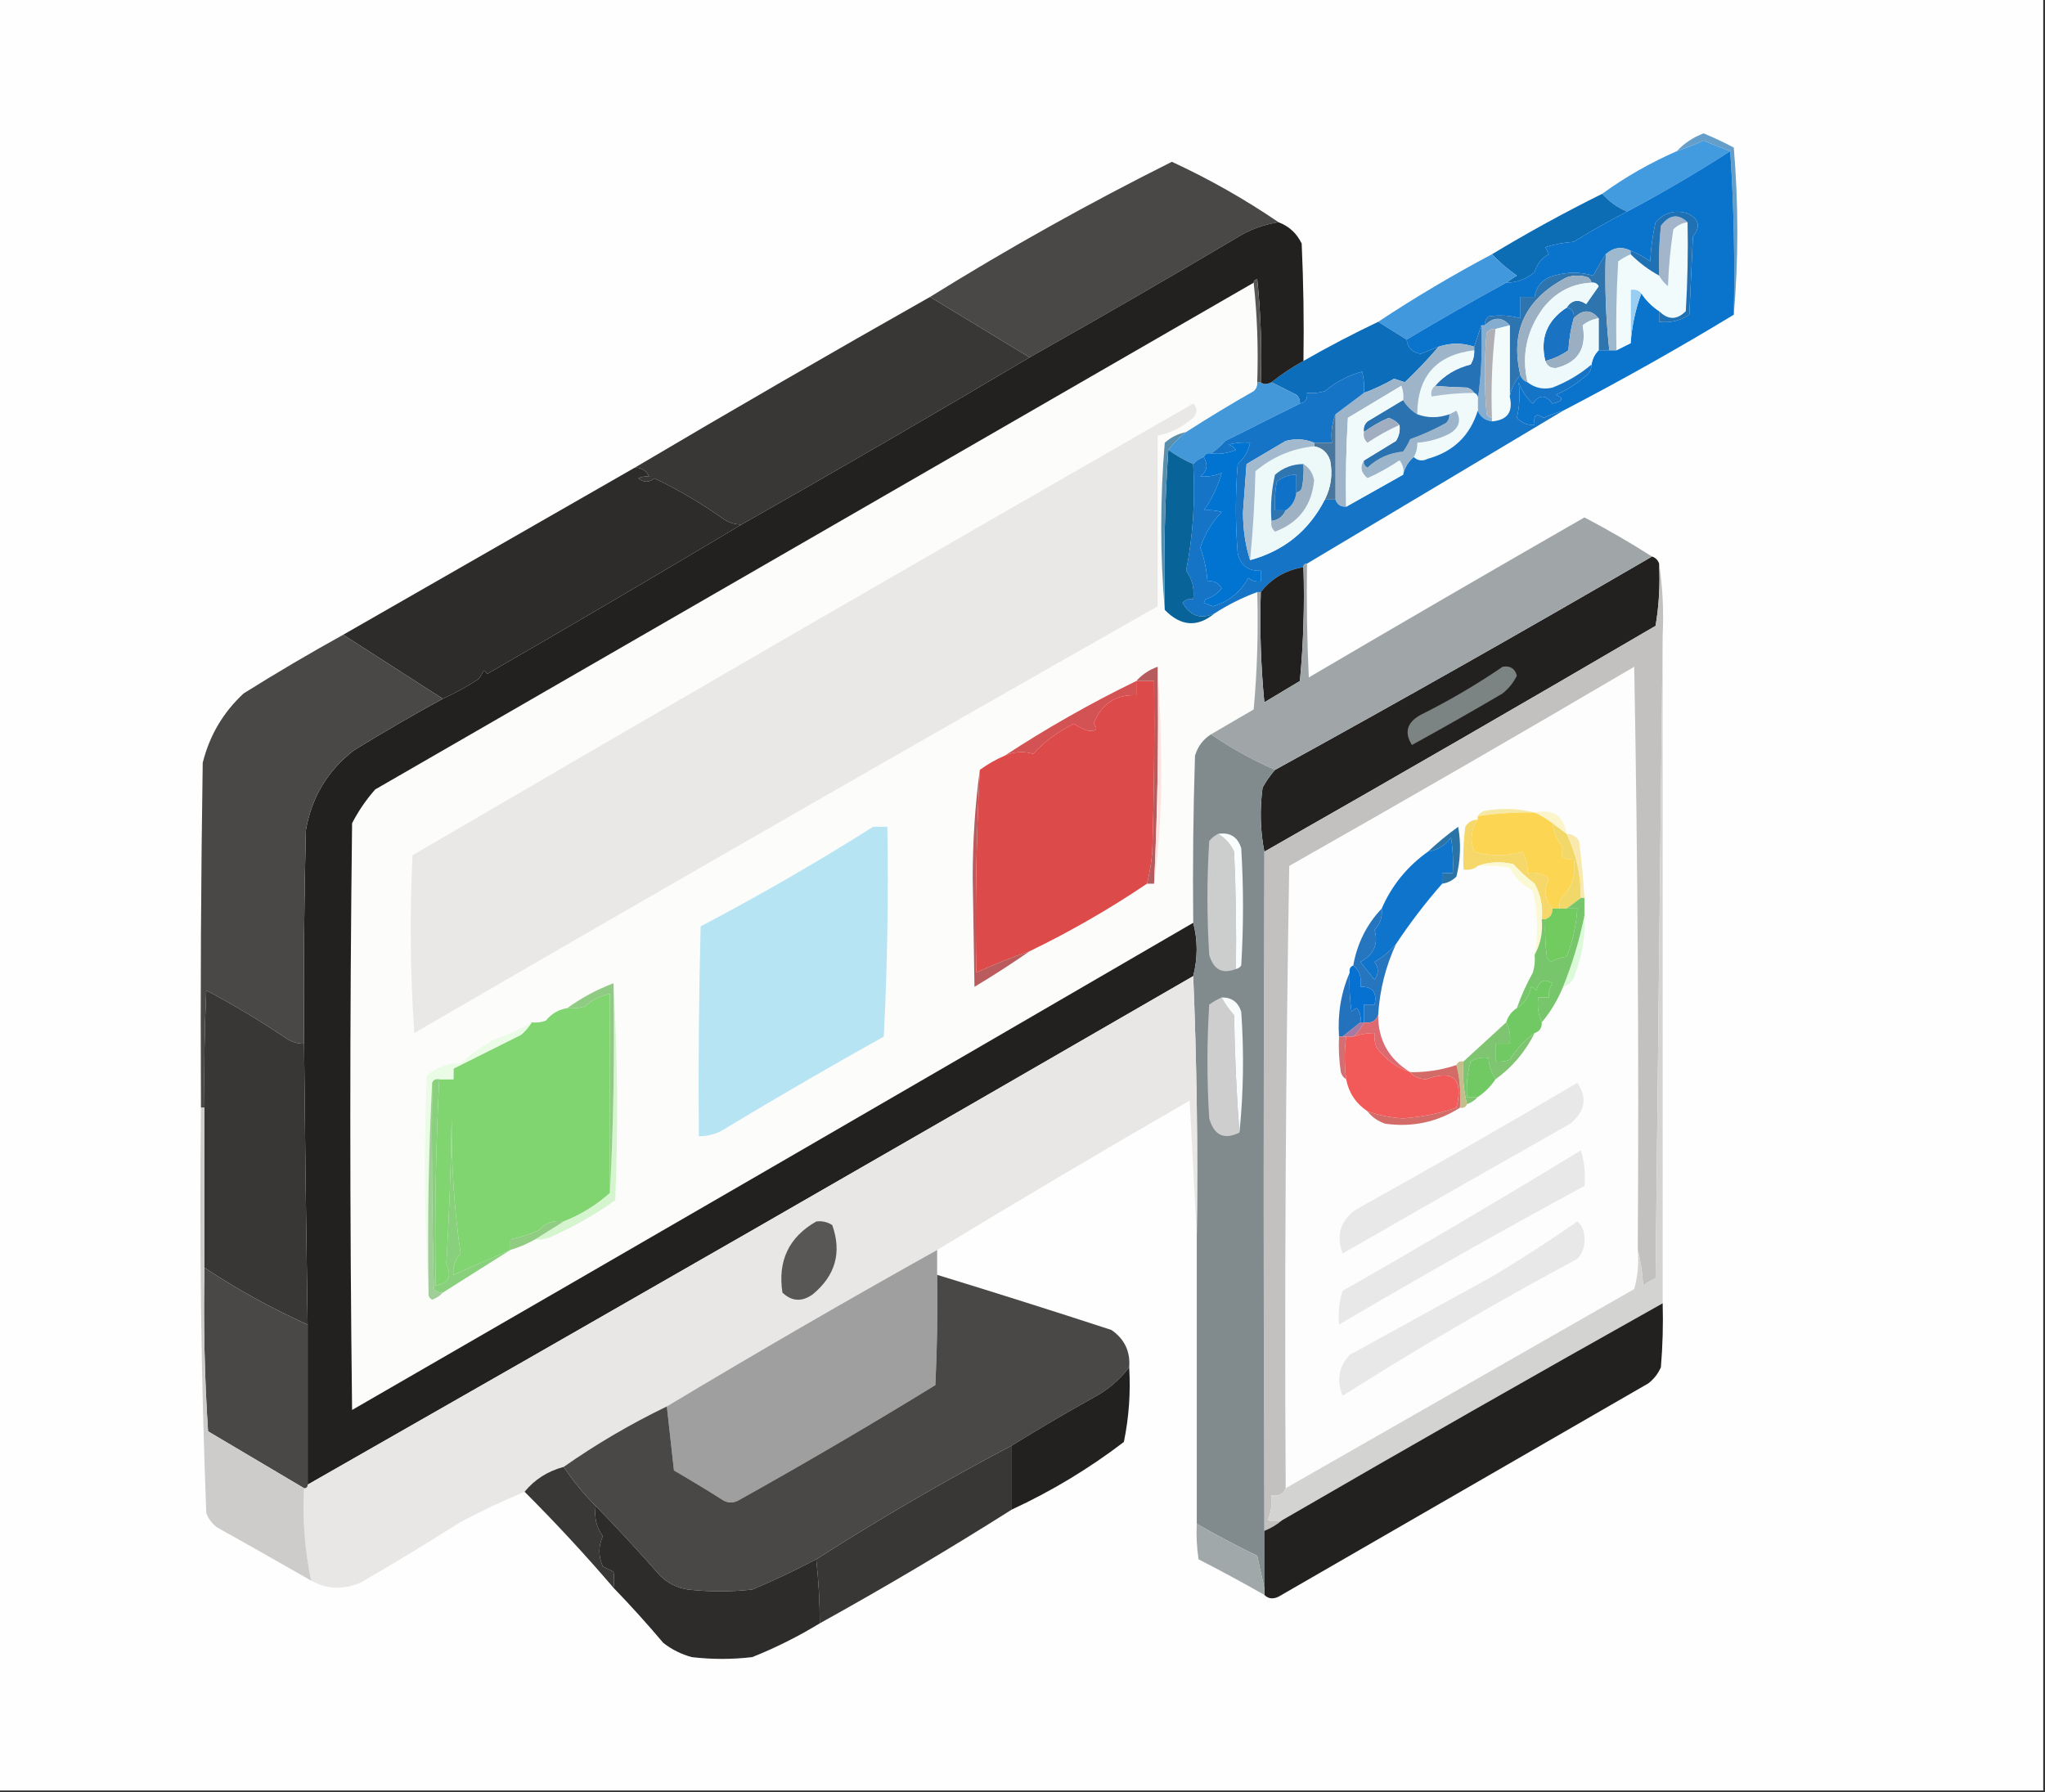 <svg xmlns="http://www.w3.org/2000/svg" xmlns:xlink="http://www.w3.org/1999/xlink" width="575px" height="504px" style="shape-rendering:geometricPrecision; text-rendering:geometricPrecision; image-rendering:optimizeQuality; fill-rule:evenodd; clip-rule:evenodd"><rect width="100%" height="100%" fill="#333333" stroke="none"/><g><path style="opacity:1" fill="#fefefe" d="M -0.5,-0.5 C 191.167,-0.5 382.833,-0.5 574.5,-0.5C 574.5,167.5 574.5,335.5 574.5,503.5C 382.833,503.5 191.167,503.5 -0.5,503.5C -0.5,335.5 -0.5,167.5 -0.5,-0.5 Z"></path></g><g><path style="opacity:1" fill="#429adf" d="M 486.5,42.5 C 477.098,48.557 467.431,54.224 457.5,59.5C 454.788,58.372 452.455,56.706 450.5,54.5C 457.022,49.761 464.022,45.761 471.5,42.5C 474.077,41.626 476.577,40.626 479,39.5C 481.442,40.593 483.942,41.593 486.5,42.5 Z"></path></g><g><path style="opacity:1" fill="#494846" d="M 359.5,62.5 C 355.203,63.146 351.203,64.646 347.5,67C 328.299,78.362 308.965,89.528 289.5,100.5C 280.154,94.832 270.821,89.165 261.5,83.5C 283.527,69.816 306.194,57.15 329.5,45.5C 340.009,50.359 350.009,56.026 359.5,62.5 Z"></path></g><g><path style="opacity:1" fill="#649ec9" d="M 487.5,88.5 C 487.83,72.991 487.496,57.658 486.5,42.5C 483.942,41.593 481.442,40.593 479,39.5C 476.577,40.626 474.077,41.626 471.5,42.5C 473.561,40.289 476.061,38.623 479,37.5C 481.894,38.697 484.727,40.03 487.5,41.5C 488.827,57.328 488.827,72.995 487.5,88.5 Z"></path></g><g><path style="opacity:1" fill="#0c6cb4" d="M 450.5,54.5 C 452.455,56.706 454.788,58.372 457.5,59.5C 452.389,62.105 447.389,64.939 442.5,68C 439.774,68.182 437.107,68.682 434.5,69.5C 434.833,70.167 435.167,70.833 435.5,71.5C 433.457,72.579 432.124,74.246 431.5,76.5C 429.19,78.483 426.523,79.483 423.5,79.5C 424.398,78.842 425.398,78.176 426.5,77.5C 423.949,75.729 421.616,73.729 419.5,71.5C 429.597,65.403 439.93,59.737 450.5,54.5 Z"></path></g><g><path style="opacity:1" fill="#4198dc" d="M 419.5,71.5 C 421.616,73.729 423.949,75.729 426.5,77.5C 425.398,78.176 424.398,78.842 423.5,79.5C 414.08,84.644 404.746,89.977 395.5,95.5C 392.869,93.847 390.203,92.181 387.5,90.5C 397.801,83.678 408.467,77.344 419.5,71.5 Z"></path></g><g><path style="opacity:1" fill="#fcfcfb" d="M 352.5,79.5 C 353.494,88.652 353.827,97.985 353.5,107.5C 353.586,108.496 353.252,109.329 352.5,110C 345.996,113.697 339.662,117.53 333.5,121.5C 331.243,121.962 329.243,122.962 327.5,124.5C 326.173,140.328 326.173,155.995 327.5,171.5C 332.017,176.15 336.684,176.483 341.5,172.5C 345.272,170.066 349.272,168.066 353.5,166.5C 353.832,177.52 353.499,188.52 352.5,199.5C 348.437,201.86 344.437,204.193 340.5,206.5C 338.292,207.894 336.792,209.894 336,212.5C 335.5,228.163 335.333,243.83 335.5,259.5C 256.776,305.281 177.943,350.948 99,396.5C 98.333,341.5 98.333,286.5 99,231.5C 100.776,228.059 102.943,224.892 105.5,222C 187.829,174.502 270.162,127.002 352.5,79.5 Z"></path></g><g><path style="opacity:1" fill="#383735" d="M 261.5,83.5 C 270.821,89.165 280.154,94.832 289.5,100.5C 262.736,116.388 235.736,132.055 208.5,147.5C 206.692,147.509 205.025,147.009 203.5,146C 197.336,141.61 190.836,137.777 184,134.5C 182.506,135.747 181.006,135.747 179.5,134.5C 180.262,134.089 181.262,133.923 182.5,134C 181.692,132.294 180.359,131.461 178.5,131.5C 205.968,115.263 233.634,99.263 261.5,83.5 Z"></path></g><g><path style="opacity:1" fill="#2e74ae" d="M 451.5,71.5 C 451.196,80.584 451.529,89.584 452.5,98.5C 451.5,98.5 450.5,98.5 449.5,98.5C 449.5,95.5 449.5,92.5 449.5,89.5C 447.295,86.947 444.962,86.947 442.5,89.5C 442.715,87.821 442.048,86.821 440.5,86.5C 441.932,84.353 443.765,84.02 446,85.5C 447.167,83.833 448.333,82.167 449.5,80.5C 449.043,79.703 448.376,79.369 447.5,79.5C 447.389,78.883 447.056,78.383 446.5,78C 444.5,77.333 442.5,77.333 440.5,78C 428.887,84.046 424.554,93.212 427.5,105.5C 425.94,107.156 424.94,109.156 424.5,111.5C 424.5,104.833 424.5,98.167 424.5,91.5C 422.316,89.043 419.982,89.043 417.5,91.5C 417.414,90.504 417.748,89.671 418.5,89C 421.531,88.505 424.531,88.671 427.5,89.5C 427.5,87.5 427.5,85.5 427.5,83.5C 428.833,83.5 430.167,83.5 431.5,83.5C 431.828,80.996 433.162,79.162 435.5,78C 439.678,76.452 443.844,76.285 448,77.5C 449.082,75.382 450.249,73.382 451.5,71.5 Z"></path></g><g><path style="opacity:1" fill="#0a74cd" d="M 486.5,42.5 C 487.496,57.658 487.83,72.991 487.5,88.5C 471.796,98.019 455.796,107.019 439.5,115.5C 437.634,116.014 435.8,116.68 434,117.5C 431.922,116.057 431.089,116.724 431.5,119.5C 429.516,119.617 427.85,118.95 426.5,117.5C 427.274,114.2 427.441,110.866 427,107.5C 427.836,109.842 429.17,111.842 431,113.5C 432.729,110.921 434.562,110.921 436.5,113.5C 439.461,112.817 439.795,111.984 437.5,111C 440.412,109.76 443.079,108.094 445.5,106C 446.823,105.184 447.489,104.017 447.5,102.5C 447.733,100.938 448.4,99.605 449.5,98.5C 450.5,98.5 451.5,98.5 452.5,98.5C 453.167,98.5 453.833,98.5 454.5,98.5C 455.833,97.833 457.167,97.167 458.5,96.5C 458.862,91.579 459.862,86.913 461.5,82.5C 462.833,84.5 464.5,86.167 466.5,87.5C 466.5,88.5 466.5,89.5 466.5,90.5C 469.602,90.846 472.435,90.179 475,88.5C 475.333,81.167 475.667,73.833 476,66.5C 478.264,63.744 477.764,61.578 474.5,60C 470.933,58.925 467.933,59.758 465.5,62.5C 464.675,66.122 464.175,69.789 464,73.5C 462.259,72.242 460.426,71.242 458.5,70.5C 455.997,69.235 453.663,69.568 451.5,71.5C 450.249,73.382 449.082,75.382 448,77.5C 443.844,76.285 439.678,76.452 435.5,78C 433.162,79.162 431.828,80.996 431.5,83.5C 430.167,83.5 428.833,83.5 427.5,83.5C 427.5,85.5 427.5,87.5 427.5,89.5C 424.531,88.671 421.531,88.505 418.5,89C 417.748,89.671 417.414,90.504 417.5,91.5C 417.167,91.5 416.833,91.5 416.5,91.5C 415.833,93.5 415.167,95.5 414.5,97.5C 411.219,96.372 407.885,96.372 404.5,97.5C 402.844,98.147 401.177,98.813 399.5,99.5C 397.152,99.152 395.818,97.818 395.5,95.5C 404.746,89.977 414.08,84.644 423.5,79.5C 426.523,79.483 429.19,78.483 431.5,76.5C 432.124,74.246 433.457,72.579 435.5,71.5C 435.167,70.833 434.833,70.167 434.5,69.5C 437.107,68.682 439.774,68.182 442.5,68C 447.389,64.939 452.389,62.105 457.5,59.5C 467.431,54.224 477.098,48.557 486.5,42.5 Z"></path></g><g><path style="opacity:1" fill="#9acdf2" d="M 461.5,82.5 C 459.862,86.913 458.862,91.579 458.5,96.5C 458.5,91.5 458.5,86.5 458.5,81.5C 459.791,81.263 460.791,81.596 461.5,82.5 Z"></path></g><g><path style="opacity:1" fill="#f1fbfb" d="M 474.5,62.5 C 474.666,70.84 474.5,79.173 474,87.5C 471.521,90.018 469.021,90.018 466.5,87.5C 464.5,86.167 462.833,84.5 461.5,82.5C 460.791,81.596 459.791,81.263 458.5,81.5C 458.5,86.5 458.5,91.5 458.5,96.5C 457.167,97.167 455.833,97.833 454.5,98.5C 454.334,90.16 454.5,81.827 455,73.5C 456.113,72.695 457.279,72.028 458.5,71.5C 460.884,73.885 463.55,75.885 466.5,77.5C 467.122,78.627 467.955,79.627 469,80.5C 469.171,75.136 469.671,69.802 470.5,64.5C 471.622,63.37 472.956,62.703 474.5,62.5 Z"></path></g><g><path style="opacity:1" fill="#9eb9ce" d="M 458.5,70.5 C 458.5,70.833 458.5,71.167 458.5,71.5C 457.279,72.028 456.113,72.695 455,73.5C 454.5,81.827 454.334,90.16 454.5,98.5C 453.833,98.5 453.167,98.5 452.5,98.5C 451.529,89.584 451.196,80.584 451.5,71.5C 453.663,69.568 455.997,69.235 458.5,70.5 Z"></path></g><g><path style="opacity:1" fill="#a2b5ca" d="M 474.5,62.5 C 472.956,62.703 471.622,63.37 470.5,64.5C 469.671,69.802 469.171,75.136 469,80.5C 467.955,79.627 467.122,78.627 466.5,77.5C 466.334,72.822 466.501,68.155 467,63.5C 469.379,60.335 471.879,60.001 474.5,62.5 Z"></path></g><g><path style="opacity:1" fill="#1f71b4" d="M 466.5,87.5 C 469.021,90.018 471.521,90.018 474,87.5C 474.5,79.173 474.666,70.84 474.5,62.5C 471.879,60.001 469.379,60.335 467,63.5C 466.501,68.155 466.334,72.822 466.5,77.5C 463.55,75.885 460.884,73.885 458.5,71.5C 458.5,71.167 458.5,70.833 458.5,70.5C 460.426,71.242 462.259,72.242 464,73.5C 464.175,69.789 464.675,66.122 465.5,62.5C 467.933,59.758 470.933,58.925 474.5,60C 477.764,61.578 478.264,63.744 476,66.5C 475.667,73.833 475.333,81.167 475,88.5C 472.435,90.179 469.602,90.846 466.5,90.5C 466.5,89.5 466.5,88.5 466.5,87.5 Z"></path></g><g><path style="opacity:1" fill="#84add0" d="M 424.5,91.5 C 423.167,91.833 421.833,92.167 420.5,92.5C 419.504,92.414 418.671,92.748 418,93.5C 417.333,101.167 417.333,108.833 418,116.5C 418.383,117.056 418.883,117.389 419.5,117.5C 419.5,117.833 419.5,118.167 419.5,118.5C 417.57,118.229 416.236,117.229 415.5,115.5C 415.5,114.5 415.5,113.5 415.5,112.5C 416.491,105.687 416.825,98.687 416.5,91.5C 416.833,91.5 417.167,91.5 417.5,91.5C 419.982,89.043 422.316,89.043 424.5,91.5 Z"></path></g><g><path style="opacity:1" fill="#1a73c2" d="M 440.5,86.5 C 442.048,86.821 442.715,87.821 442.5,89.5C 441.681,92.305 441.181,95.305 441,98.5C 439.007,99.914 436.84,100.914 434.5,101.5C 432.956,95.14 434.956,90.14 440.5,86.5 Z"></path></g><g><path style="opacity:1" fill="#f4fcfb" d="M 424.5,91.5 C 424.5,98.167 424.5,104.833 424.5,111.5C 425.513,115.813 423.846,118.146 419.5,118.5C 419.5,118.167 419.5,117.833 419.5,117.5C 419.198,109.082 419.531,100.748 420.5,92.5C 421.833,92.167 423.167,91.833 424.5,91.5 Z"></path></g><g><path style="opacity:1" fill="#9cb0c4" d="M 447.5,79.5 C 442.041,79.751 437.541,82.084 434,86.5C 429.258,92.873 427.758,99.873 429.5,107.5C 428.5,107.167 427.833,106.5 427.5,105.5C 424.554,93.212 428.887,84.046 440.5,78C 442.5,77.333 444.5,77.333 446.5,78C 447.056,78.383 447.389,78.883 447.5,79.5 Z"></path></g><g><path style="opacity:1" fill="#0c6eba" d="M 387.5,90.5 C 390.203,92.181 392.869,93.847 395.5,95.5C 395.818,97.818 397.152,99.152 399.5,99.5C 401.177,98.813 402.844,98.147 404.5,97.5C 401.515,100.985 398.348,104.319 395,107.5C 394,107.167 393,106.833 392,106.5C 389.263,108.079 386.429,109.412 383.5,110.5C 383.662,108.473 383.495,106.473 383,104.5C 379.089,105.579 375.589,107.412 372.5,110C 370.866,110.494 369.199,110.66 367.5,110.5C 367.715,112.179 367.048,113.179 365.5,113.5C 365.586,112.504 365.252,111.671 364.5,111C 362.14,109.82 359.807,108.653 357.5,107.5C 360.328,105.252 363.328,103.252 366.5,101.5C 373.342,97.578 380.342,93.912 387.5,90.5 Z"></path></g><g><path style="opacity:1" fill="#9aafc2" d="M 449.5,89.5 C 447.83,89.751 446.33,90.418 445,91.5C 446.225,97.953 443.725,101.953 437.5,103.5C 435.962,103.547 434.962,102.88 434.5,101.5C 436.84,100.914 439.007,99.914 441,98.5C 441.181,95.305 441.681,92.305 442.5,89.5C 444.962,86.947 447.295,86.947 449.5,89.5 Z"></path></g><g><path style="opacity:1" fill="#edf9fa" d="M 447.5,79.5 C 448.376,79.369 449.043,79.703 449.5,80.5C 448.333,82.167 447.167,83.833 446,85.5C 443.765,84.02 441.932,84.353 440.5,86.5C 434.956,90.14 432.956,95.14 434.5,101.5C 434.962,102.88 435.962,103.547 437.5,103.5C 443.725,101.953 446.225,97.953 445,91.5C 446.33,90.418 447.83,89.751 449.5,89.5C 449.5,92.5 449.5,95.5 449.5,98.5C 448.4,99.605 447.733,100.938 447.5,102.5C 444.221,105.269 440.555,107.436 436.5,109C 433.935,109.609 431.601,109.109 429.5,107.5C 427.758,99.873 429.258,92.873 434,86.5C 437.541,82.084 442.041,79.751 447.5,79.5 Z"></path></g><g><path style="opacity:1" fill="#afb0b6" d="M 420.5,92.5 C 419.531,100.748 419.198,109.082 419.5,117.5C 418.883,117.389 418.383,117.056 418,116.5C 417.333,108.833 417.333,101.167 418,93.5C 418.671,92.748 419.504,92.414 420.5,92.5 Z"></path></g><g><path style="opacity:1" fill="#2672b6" d="M 416.5,91.5 C 416.825,98.687 416.491,105.687 415.5,112.5C 415.672,111.508 415.338,110.842 414.5,110.5C 414.082,109.778 413.416,109.278 412.5,109C 409.293,108.913 406.293,108.746 403.5,108.5C 406.143,105.505 409.477,103.505 413.5,102.5C 414.246,101.264 414.579,99.93 414.5,98.5C 414.5,98.167 414.5,97.833 414.5,97.5C 415.167,95.5 415.833,93.5 416.5,91.5 Z"></path></g><g><path style="opacity:1" fill="#f0fafa" d="M 414.5,98.5 C 414.579,99.93 414.246,101.264 413.5,102.5C 409.477,103.505 406.143,105.505 403.5,108.5C 402.596,109.209 402.263,110.209 402.5,111.5C 406.466,110.838 410.466,110.505 414.5,110.5C 415.338,110.842 415.672,111.508 415.5,112.5C 415.5,113.5 415.5,114.5 415.5,115.5C 413.316,122.517 408.649,127.017 401.5,129C 399.934,129.765 398.601,129.598 397.5,128.5C 398.234,127.292 398.567,125.959 398.5,124.5C 401.647,124.263 404.647,123.43 407.5,122C 410.274,120.395 410.94,118.228 409.5,115.5C 408.817,115.863 408.15,116.196 407.5,116.5C 404.444,117.588 401.444,117.588 398.5,116.5C 398.536,105.797 403.87,99.797 414.5,98.5 Z"></path></g><g><path style="opacity:1" fill="#9eb5c9" d="M 414.5,97.5 C 414.5,97.833 414.5,98.167 414.5,98.5C 403.87,99.797 398.536,105.797 398.5,116.5C 396.806,115.473 395.473,114.139 394.5,112.5C 394.657,111.127 394.49,109.793 394,108.5C 389,111.5 384,114.5 379,117.5C 378.5,125.827 378.334,134.16 378.5,142.5C 376.973,142.573 375.973,141.906 375.5,140.5C 375.5,132.5 375.5,124.5 375.5,116.5C 378.167,114.5 380.833,112.5 383.5,110.5C 386.429,109.412 389.263,108.079 392,106.5C 393,106.833 394,107.167 395,107.5C 398.348,104.319 401.515,100.985 404.5,97.5C 407.885,96.372 411.219,96.372 414.5,97.5 Z"></path></g><g><path style="opacity:1" fill="#4298d9" d="M 353.5,107.5 C 353.833,107.5 354.167,107.5 354.5,107.5C 355.202,108.116 356.202,108.116 357.5,107.5C 359.807,108.653 362.14,109.82 364.5,111C 365.252,111.671 365.586,112.504 365.5,113.5C 358.522,116.989 351.522,120.489 344.5,124C 343.269,125.405 341.936,126.571 340.5,127.5C 339.508,127.328 338.842,127.662 338.5,128.5C 337.29,128.932 336.29,129.599 335.5,130.5C 332.968,129.404 330.635,128.071 328.5,126.5C 329.973,124.605 331.64,122.939 333.5,121.5C 339.662,117.53 345.996,113.697 352.5,110C 353.252,109.329 353.586,108.496 353.5,107.5 Z"></path></g><g><path style="opacity:1" fill="#e9e8e6" d="M 335.5,113.5 C 336.705,114.672 336.705,116.005 335.5,117.5C 332.618,120.043 329.285,121.71 325.5,122.5C 325.5,138.5 325.5,154.5 325.5,170.5C 255.703,210.115 186.037,250.115 116.5,290.5C 115.334,273.843 115.167,257.177 116,240.5C 189.159,197.771 262.326,155.437 335.5,113.5 Z"></path></g><g><path style="opacity:1" fill="#2d2c2a" d="M 178.5,131.5 C 180.359,131.461 181.692,132.294 182.5,134C 181.262,133.923 180.262,134.089 179.5,134.5C 181.006,135.747 182.506,135.747 184,134.5C 190.836,137.777 197.336,141.61 203.5,146C 205.025,147.009 206.692,147.509 208.5,147.5C 184.817,161.667 160.984,175.667 137,189.5C 136.667,189.167 136.333,188.833 136,188.5C 135.626,189.416 135.126,190.25 134.5,191C 131.26,193.091 127.926,194.924 124.5,196.5C 115.167,190.5 105.833,184.5 96.5,178.5C 123.833,162.833 151.167,147.167 178.5,131.5 Z"></path></g><g><path style="opacity:1" fill="#1674c6" d="M 447.5,102.5 C 447.489,104.017 446.823,105.184 445.5,106C 443.079,108.094 440.412,109.76 437.5,111C 439.795,111.984 439.461,112.817 436.5,113.5C 434.562,110.921 432.729,110.921 431,113.5C 429.17,111.842 427.836,109.842 427,107.5C 427.441,110.866 427.274,114.2 426.5,117.5C 427.85,118.95 429.516,119.617 431.5,119.5C 431.089,116.724 431.922,116.057 434,117.5C 435.8,116.68 437.634,116.014 439.5,115.5C 415.48,129.865 391.48,144.199 367.5,158.5C 366.833,158.5 366.5,158.833 366.5,159.5C 361.485,160.333 357.485,162.666 354.5,166.5C 354.167,166.5 353.833,166.5 353.5,166.5C 349.272,168.066 345.272,170.066 341.5,172.5C 337.634,174.268 334.634,173.268 332.5,169.5C 333.325,168.614 334.325,168.281 335.5,168.5C 335.89,165.534 335.223,162.868 333.5,160.5C 335.441,150.692 336.107,140.692 335.5,130.5C 336.29,129.599 337.29,128.932 338.5,128.5C 339.735,130.773 339.402,132.606 337.5,134C 339.655,134.116 341.655,133.783 343.5,133C 342.378,136.898 340.711,140.398 338.5,143.5C 340.199,143.34 341.866,143.506 343.5,144C 340.732,146.869 338.732,150.202 337.5,154C 338.61,157.049 339.277,160.216 339.5,163.5C 341.346,163.222 342.68,163.889 343.5,165.5C 342.345,166.95 340.845,167.95 339,168.5C 338.833,168.833 338.667,169.167 338.5,169.5C 339.333,169.833 340.167,170.167 341,170.5C 345.446,169.237 348.779,166.571 351,162.5C 352.011,163.337 353.178,163.67 354.5,163.5C 354.5,162.5 354.5,161.5 354.5,160.5C 350.893,160.621 348.727,158.955 348,155.5C 347.333,147.167 347.333,138.833 348,130.5C 349.841,128.841 351.008,126.841 351.5,124.5C 349.473,124.338 347.473,124.505 345.5,125C 346.308,125.308 346.975,125.808 347.5,126.5C 345.257,127.474 342.924,127.808 340.5,127.5C 341.936,126.571 343.269,125.405 344.5,124C 351.522,120.489 358.522,116.989 365.5,113.5C 367.048,113.179 367.715,112.179 367.5,110.5C 369.199,110.66 370.866,110.494 372.5,110C 375.589,107.412 379.089,105.579 383,104.5C 383.495,106.473 383.662,108.473 383.5,110.5C 380.833,112.5 378.167,114.5 375.5,116.5C 374.527,118.948 374.194,121.615 374.5,124.5C 372.833,124.5 371.167,124.5 369.5,124.5C 366.927,123.445 364.261,123.278 361.5,124C 357.833,126.167 354.167,128.333 350.5,130.5C 350.167,135 349.833,139.5 349.5,144C 349.507,148.886 350.174,153.386 351.5,157.5C 361.012,154.914 368.012,149.247 372.5,140.5C 373.5,140.5 374.5,140.5 375.5,140.5C 375.973,141.906 376.973,142.573 378.5,142.5C 383.833,139.5 389.167,136.5 394.5,133.5C 394.972,131.469 395.972,129.802 397.5,128.5C 398.601,129.598 399.934,129.765 401.5,129C 408.649,127.017 413.316,122.517 415.5,115.5C 416.236,117.229 417.57,118.229 419.5,118.5C 423.846,118.146 425.513,115.813 424.5,111.5C 424.94,109.156 425.94,107.156 427.5,105.5C 427.833,106.5 428.5,107.167 429.5,107.5C 431.601,109.109 433.935,109.609 436.5,109C 440.555,107.436 444.221,105.269 447.5,102.5 Z"></path></g><g><path style="opacity:1" fill="#48769d" d="M 375.5,116.5 C 375.5,124.5 375.5,132.5 375.5,140.5C 374.5,140.5 373.5,140.5 372.5,140.5C 374.258,137.023 374.758,133.357 374,129.5C 373.252,127.249 371.752,125.916 369.5,125.5C 369.5,125.167 369.5,124.833 369.5,124.5C 371.167,124.5 372.833,124.5 374.5,124.5C 374.194,121.615 374.527,118.948 375.5,116.5 Z"></path></g><g><path style="opacity:1" fill="#9db5ca" d="M 397.5,128.5 C 395.972,129.802 394.972,131.469 394.5,133.5C 394.762,132.022 394.429,130.689 393.5,129.5C 390.661,131.42 387.661,133.087 384.5,134.5C 382.621,132.93 382.288,131.264 383.5,129.5C 383.369,130.376 383.702,131.043 384.5,131.5C 387.319,128.846 390.652,127.346 394.5,127C 395.293,125.915 395.96,124.748 396.5,123.5C 399.947,122.277 403.28,120.777 406.5,119C 407.252,118.329 407.586,117.496 407.5,116.5C 408.15,116.196 408.817,115.863 409.5,115.5C 410.94,118.228 410.274,120.395 407.5,122C 404.647,123.43 401.647,124.263 398.5,124.5C 398.567,125.959 398.234,127.292 397.5,128.5 Z"></path></g><g><path style="opacity:1" fill="#2b73b0" d="M 394.5,112.5 C 395.473,114.139 396.806,115.473 398.5,116.5C 401.444,117.588 404.444,117.588 407.5,116.5C 407.586,117.496 407.252,118.329 406.5,119C 403.28,120.777 399.947,122.277 396.5,123.5C 395.96,124.748 395.293,125.915 394.5,127C 390.652,127.346 387.319,128.846 384.5,131.5C 383.702,131.043 383.369,130.376 383.5,129.5C 386.472,127.678 389.472,125.844 392.5,124C 393.38,122.644 393.714,121.144 393.5,119.5C 392.739,118.609 391.739,117.942 390.5,117.5C 387.976,118.592 385.643,119.926 383.5,121.5C 383.281,120.325 383.614,119.325 384.5,118.5C 387.897,116.474 391.23,114.474 394.5,112.5 Z"></path></g><g><path style="opacity:1" fill="#f1fafa" d="M 394.5,112.5 C 391.23,114.474 387.897,116.474 384.5,118.5C 383.614,119.325 383.281,120.325 383.5,121.5C 383.281,122.675 383.614,123.675 384.5,124.5C 387.393,122.555 390.393,120.889 393.5,119.5C 393.714,121.144 393.38,122.644 392.5,124C 389.472,125.844 386.472,127.678 383.5,129.5C 382.288,131.264 382.621,132.93 384.5,134.5C 387.661,133.087 390.661,131.42 393.5,129.5C 394.429,130.689 394.762,132.022 394.5,133.5C 389.167,136.5 383.833,139.5 378.5,142.5C 378.334,134.16 378.5,125.827 379,117.5C 384,114.5 389,111.5 394,108.5C 394.49,109.793 394.657,111.127 394.5,112.5 Z"></path></g><g><path style="opacity:1" fill="#a1aec2" d="M 393.5,119.5 C 390.393,120.889 387.393,122.555 384.5,124.5C 383.614,123.675 383.281,122.675 383.5,121.5C 385.643,119.926 387.976,118.592 390.5,117.5C 391.739,117.942 392.739,118.609 393.5,119.5 Z"></path></g><g><path style="opacity:1" fill="#abbed0" d="M 403.5,108.5 C 406.293,108.746 409.293,108.913 412.5,109C 413.416,109.278 414.082,109.778 414.5,110.5C 410.466,110.505 406.466,110.838 402.5,111.5C 402.263,110.209 402.596,109.209 403.5,108.5 Z"></path></g><g><path style="opacity:1" fill="#086399" d="M 328.5,126.5 C 330.635,128.071 332.968,129.404 335.5,130.5C 336.107,140.692 335.441,150.692 333.5,160.5C 335.223,162.868 335.89,165.534 335.5,168.5C 334.325,168.281 333.325,168.614 332.5,169.5C 334.634,173.268 337.634,174.268 341.5,172.5C 336.684,176.483 332.017,176.15 327.5,171.5C 327.171,156.324 327.504,141.324 328.5,126.5 Z"></path></g><g><path style="opacity:1" fill="#0174d2" d="M 338.5,128.5 C 338.842,127.662 339.508,127.328 340.5,127.5C 342.924,127.808 345.257,127.474 347.5,126.5C 346.975,125.808 346.308,125.308 345.5,125C 347.473,124.505 349.473,124.338 351.5,124.5C 351.008,126.841 349.841,128.841 348,130.5C 347.333,138.833 347.333,147.167 348,155.5C 348.727,158.955 350.893,160.621 354.5,160.5C 354.5,161.5 354.5,162.5 354.5,163.5C 353.178,163.67 352.011,163.337 351,162.5C 348.779,166.571 345.446,169.237 341,170.5C 340.167,170.167 339.333,169.833 338.5,169.5C 338.667,169.167 338.833,168.833 339,168.5C 340.845,167.95 342.345,166.95 343.5,165.5C 342.68,163.889 341.346,163.222 339.5,163.5C 339.277,160.216 338.61,157.049 337.5,154C 338.732,150.202 340.732,146.869 343.5,144C 341.866,143.506 340.199,143.34 338.5,143.5C 340.711,140.398 342.378,136.898 343.5,133C 341.655,133.783 339.655,134.116 337.5,134C 339.402,132.606 339.735,130.773 338.5,128.5 Z"></path></g><g><path style="opacity:1" fill="#edf8f9" d="M 369.5,125.5 C 371.752,125.916 373.252,127.249 374,129.5C 374.758,133.357 374.258,137.023 372.5,140.5C 368.012,149.247 361.012,154.914 351.5,157.5C 352.303,149.245 352.803,140.911 353,132.5C 357.847,128.452 363.347,126.119 369.5,125.5 Z"></path></g><g><path style="opacity:1" fill="#2f75af" d="M 366.5,130.5 C 366.663,132.857 366.497,135.19 366,137.5C 365.617,138.056 365.117,138.389 364.5,138.5C 364.5,136.833 364.5,135.167 364.5,133.5C 362.418,133.472 360.584,134.139 359,135.5C 358.503,138.146 358.336,140.813 358.5,143.5C 359.5,143.5 360.5,143.5 361.5,143.5C 360.738,145.262 359.404,146.262 357.5,146.5C 357.174,142.116 357.508,137.783 358.5,133.5C 360.816,131.506 363.482,130.506 366.5,130.5 Z"></path></g><g><path style="opacity:1" fill="#9fb2c3" d="M 366.5,130.5 C 368.101,131.519 369.101,133.019 369.5,135C 368.838,142.174 365.171,147.008 358.5,149.5C 357.614,148.675 357.281,147.675 357.5,146.5C 359.404,146.262 360.738,145.262 361.5,143.5C 363.25,142.341 364.25,140.674 364.5,138.5C 365.117,138.389 365.617,138.056 366,137.5C 366.497,135.19 366.663,132.857 366.5,130.5 Z"></path></g><g><path style="opacity:1" fill="#0f71c8" d="M 364.5,138.5 C 364.25,140.674 363.25,142.341 361.5,143.5C 360.5,143.5 359.5,143.5 358.5,143.5C 358.336,140.813 358.503,138.146 359,135.5C 360.584,134.139 362.418,133.472 364.5,133.5C 364.5,135.167 364.5,136.833 364.5,138.5 Z"></path></g><g><path style="opacity:1" fill="#22211f" d="M 359.5,62.5 C 362.449,63.614 364.615,65.614 366,68.5C 366.5,79.495 366.667,90.495 366.5,101.5C 363.328,103.252 360.328,105.252 357.5,107.5C 356.202,108.116 355.202,108.116 354.5,107.5C 354.832,97.81 354.498,88.144 353.5,78.5C 352.893,78.624 352.56,78.957 352.5,79.5C 270.162,127.002 187.829,174.502 105.5,222C 102.943,224.892 100.776,228.059 99,231.5C 98.333,286.5 98.333,341.5 99,396.5C 177.943,350.948 256.776,305.281 335.5,259.5C 336.8,264.4 336.8,269.4 335.5,274.5C 252.636,322.431 169.636,370.098 86.5,417.5C 86.5,402.5 86.5,387.5 86.5,372.5C 86.087,346.168 85.754,319.835 85.5,293.5C 85.333,273.497 85.5,253.497 86,233.5C 87.598,224.24 92.098,216.74 99.5,211C 107.721,205.939 116.054,201.106 124.5,196.5C 127.926,194.924 131.26,193.091 134.5,191C 135.126,190.25 135.626,189.416 136,188.5C 136.333,188.833 136.667,189.167 137,189.5C 160.984,175.667 184.817,161.667 208.5,147.5C 235.736,132.055 262.736,116.388 289.5,100.5C 308.965,89.528 328.299,78.362 347.5,67C 351.203,64.646 355.203,63.146 359.5,62.5 Z"></path></g><g><path style="opacity:1" fill="#565555" d="M 352.5,79.5 C 352.56,78.957 352.893,78.624 353.5,78.5C 354.498,88.144 354.832,97.81 354.5,107.5C 354.167,107.5 353.833,107.5 353.5,107.5C 353.827,97.985 353.494,88.652 352.5,79.5 Z"></path></g><g><path style="opacity:1" fill="#5a8fad" d="M 333.5,121.5 C 331.64,122.939 329.973,124.605 328.5,126.5C 327.504,141.324 327.171,156.324 327.5,171.5C 326.173,155.995 326.173,140.328 327.5,124.5C 329.243,122.962 331.243,121.962 333.5,121.5 Z"></path></g><g><path style="opacity:1" fill="#a3b9ce" d="M 369.5,124.5 C 369.5,124.833 369.5,125.167 369.5,125.5C 363.347,126.119 357.847,128.452 353,132.5C 352.803,140.911 352.303,149.245 351.5,157.5C 350.174,153.386 349.507,148.886 349.5,144C 349.833,139.5 350.167,135 350.5,130.5C 354.167,128.333 357.833,126.167 361.5,124C 364.261,123.278 366.927,123.445 369.5,124.5 Z"></path></g><g><path style="opacity:1" fill="#22211f" d="M 464.5,156.5 C 465.5,156.833 466.167,157.5 466.5,158.5C 466.808,164.425 466.475,170.259 465.5,176C 428.945,197.394 392.279,218.561 355.5,239.5C 354.347,233.681 354.181,227.681 355,221.5C 355.997,219.677 357.164,218.01 358.5,216.5C 394.073,196.928 429.406,176.928 464.5,156.5 Z"></path></g><g><path style="opacity:1" fill="#21201f" d="M 366.5,159.5 C 366.832,170.187 366.499,180.854 365.5,191.5C 362.167,193.5 358.833,195.5 355.5,197.5C 354.501,187.188 354.168,176.855 354.5,166.5C 357.485,162.666 361.485,160.333 366.5,159.5 Z"></path></g><g><path style="opacity:1" fill="#a0a6a8" d="M 464.5,156.5 C 429.406,176.928 394.073,196.928 358.5,216.5C 352.153,213.724 346.153,210.391 340.5,206.5C 344.437,204.193 348.437,201.86 352.5,199.5C 353.499,188.52 353.832,177.52 353.5,166.5C 353.833,166.5 354.167,166.5 354.5,166.5C 354.168,176.855 354.501,187.188 355.5,197.5C 358.833,195.5 362.167,193.5 365.5,191.5C 366.499,180.854 366.832,170.187 366.5,159.5C 366.5,158.833 366.833,158.5 367.5,158.5C 367.333,169.172 367.5,179.839 368,190.5C 393.751,175.374 419.585,160.374 445.5,145.5C 452.06,148.941 458.393,152.608 464.5,156.5 Z"></path></g><g><path style="opacity:1" fill="#494846" d="M 96.5,178.5 C 105.833,184.5 115.167,190.5 124.5,196.5C 116.054,201.106 107.721,205.939 99.5,211C 92.098,216.74 87.598,224.24 86,233.5C 85.5,253.497 85.333,273.497 85.5,293.5C 83.692,293.509 82.025,293.009 80.5,292C 73.281,287.136 65.781,282.636 58,278.5C 57.5,289.495 57.334,300.495 57.5,311.5C 57.167,311.5 56.833,311.5 56.5,311.5C 56.333,279.165 56.5,246.832 57,214.5C 58.916,206.829 62.75,200.329 68.5,195C 77.696,189.236 87.03,183.736 96.5,178.5 Z"></path></g><g><path style="opacity:1" fill="#fcfdfc" d="M 460.5,351.5 C 460.823,355.226 460.489,358.893 459.5,362.5C 426.779,381.19 394.112,399.857 361.5,418.5C 361.167,360.163 361.5,301.83 362.5,243.5C 394.997,225.086 427.33,206.419 459.5,187.5C 460.5,242.163 460.833,296.829 460.5,351.5 Z"></path></g><g><path style="opacity:1" fill="#b75c5e" d="M 325.5,187.5 C 325.821,207.909 325.488,228.242 324.5,248.5C 323.833,248.5 323.167,248.5 322.5,248.5C 323.241,245.587 323.741,242.587 324,239.5C 324.5,223.503 324.667,207.503 324.5,191.5C 322.833,191.5 321.167,191.5 319.5,191.5C 321.118,189.684 323.118,188.351 325.5,187.5 Z"></path></g><g><path style="opacity:1" fill="#7c8483" d="M 422.5,187.5 C 424.635,187.147 425.968,187.98 426.5,190C 425.561,191.944 424.227,193.611 422.5,195C 414.081,199.96 405.581,204.793 397,209.5C 394.768,205.942 395.601,203.109 399.5,201C 407.559,196.978 415.225,192.478 422.5,187.5 Z"></path></g><g><path style="opacity:1" fill="#d35354" d="M 319.5,191.5 C 319.5,192.833 319.5,194.167 319.5,195.5C 313.698,195.279 309.698,197.945 307.5,203.5C 308.804,205.016 308.304,205.682 306,205.5C 304.553,205.055 303.22,204.388 302,203.5C 297.628,205.621 293.794,208.454 290.5,212C 287.829,211.194 285.162,211.361 282.5,212.5C 294.338,204.744 306.672,197.744 319.5,191.5 Z"></path></g><g><path style="opacity:1" fill="#c2c1c0" d="M 466.5,158.5 C 467.491,164.979 467.824,171.646 467.5,178.5C 466.833,238.668 466.167,299.001 465.5,359.5C 464.252,360.04 463.085,360.707 462,361.5C 461.821,357.975 461.321,354.641 460.5,351.5C 460.833,296.829 460.5,242.163 459.5,187.5C 427.33,206.419 394.997,225.086 362.5,243.5C 361.5,301.83 361.167,360.163 361.5,418.5C 360.817,420.176 359.483,420.843 357.5,420.5C 357.708,422.92 357.374,425.253 356.5,427.5C 357.557,427.906 358.891,427.906 360.5,427.5C 359.035,428.737 357.368,429.737 355.5,430.5C 355.25,366.949 355.25,303.283 355.5,239.5C 392.279,218.561 428.945,197.394 465.5,176C 466.475,170.259 466.808,164.425 466.5,158.5 Z"></path></g><g><path style="opacity:1" fill="#dd4a4a" d="M 319.5,191.5 C 321.167,191.5 322.833,191.5 324.5,191.5C 324.667,207.503 324.5,223.503 324,239.5C 323.741,242.587 323.241,245.587 322.5,248.5C 312.03,255.574 301.03,261.908 289.5,267.5C 284.343,269.25 279.343,271.25 274.5,273.5C 274.18,254.424 274.513,235.424 275.5,216.5C 277.663,214.917 279.996,213.584 282.5,212.5C 285.162,211.361 287.829,211.194 290.5,212C 293.794,208.454 297.628,205.621 302,203.5C 303.22,204.388 304.553,205.055 306,205.5C 308.304,205.682 308.804,205.016 307.5,203.5C 309.698,197.945 313.698,195.279 319.5,195.5C 319.5,194.167 319.5,192.833 319.5,191.5 Z"></path></g><g><path style="opacity:1" fill="#fee2df" d="M 325.5,187.5 C 326.167,197.494 326.5,207.661 326.5,218C 326.499,228.523 325.832,238.689 324.5,248.5C 325.488,228.242 325.821,207.909 325.5,187.5 Z"></path></g><g><path style="opacity:1" fill="#f6e8a5" d="M 431.5,228.5 C 426.13,228.392 420.797,228.725 415.5,229.5C 415.918,228.778 416.584,228.278 417.5,228C 422.352,227.185 427.019,227.352 431.5,228.5 Z"></path></g><g><path style="opacity:1" fill="#fcf5cb" d="M 431.5,228.5 C 436.673,227.35 439.673,229.35 440.5,234.5C 439.167,233.5 437.833,232.5 436.5,231.5C 434.928,230.313 433.261,229.313 431.5,228.5 Z"></path></g><g><path style="opacity:1" fill="#fcd652" d="M 431.5,228.5 C 433.261,229.313 434.928,230.313 436.5,231.5C 436.918,234.09 437.918,236.423 439.5,238.5C 438.477,240.895 439.477,241.895 442.5,241.5C 443.218,245.903 442.051,249.57 439,252.5C 438.517,253.448 438.351,254.448 438.5,255.5C 437.833,255.5 437.167,255.5 436.5,255.5C 434.382,252.945 434.049,250.112 435.5,247C 433.75,245.681 431.75,245.181 429.5,245.5C 429.628,243.345 429.128,241.345 428,239.5C 423.531,240.811 419.031,240.811 414.5,239.5C 413.273,236.305 413.607,233.305 415.5,230.5C 415.5,230.167 415.5,229.833 415.5,229.5C 420.797,228.725 426.13,228.392 431.5,228.5 Z"></path></g><g><path style="opacity:1" fill="#f1d869" d="M 436.5,231.5 C 437.833,232.5 439.167,233.5 440.5,234.5C 443.211,240.095 444.545,246.095 444.5,252.5C 443.167,253.5 441.833,254.5 440.5,255.5C 439.833,255.5 439.167,255.5 438.5,255.5C 438.351,254.448 438.517,253.448 439,252.5C 442.051,249.57 443.218,245.903 442.5,241.5C 439.477,241.895 438.477,240.895 439.5,238.5C 437.918,236.423 436.918,234.09 436.5,231.5 Z"></path></g><g><path style="opacity:1" fill="#f5d76a" d="M 415.5,230.5 C 413.607,233.305 413.273,236.305 414.5,239.5C 419.031,240.811 423.531,240.811 428,239.5C 429.128,241.345 429.628,243.345 429.5,245.5C 431.75,245.181 433.75,245.681 435.5,247C 434.049,250.112 434.382,252.945 436.5,255.5C 436.573,257.027 435.906,258.027 434.5,258.5C 434.167,258.5 433.833,258.5 433.5,258.5C 433.85,254.946 433.184,251.612 431.5,248.5C 429.35,246.851 427.35,245.018 425.5,243C 421.973,242.192 418.64,242.359 415.5,243.5C 414.432,244.434 413.099,244.768 411.5,244.5C 411.334,240.486 411.501,236.486 412,232.5C 412.816,231.177 413.983,230.511 415.5,230.5 Z"></path></g><g><path style="opacity:1" fill="#2973a7" d="M 405.5,248.5 C 405.5,247.5 405.5,246.5 405.5,245.5C 406.5,245.5 407.5,245.5 408.5,245.5C 408.665,242.15 408.498,238.817 408,235.5C 406.362,237.734 404.195,239.067 401.5,239.5C 404.144,237.031 406.977,234.698 410,232.5C 410.828,237.202 410.662,241.869 409.5,246.5C 408.378,247.63 407.044,248.297 405.5,248.5 Z"></path></g><g><path style="opacity:1" fill="#faf9d4" d="M 415.5,243.5 C 418.64,242.359 421.973,242.192 425.5,243C 427.35,245.018 429.35,246.851 431.5,248.5C 433.184,251.612 433.85,254.946 433.5,258.5C 433.841,262.16 433.175,265.493 431.5,268.5C 432.561,262.501 432.394,256.501 431,250.5C 428.167,249 426,246.833 424.5,244C 421.518,243.502 418.518,243.335 415.5,243.5 Z"></path></g><g><path style="opacity:1" fill="#ba5b5d" d="M 275.5,216.5 C 274.513,235.424 274.18,254.424 274.5,273.5C 279.343,271.25 284.343,269.25 289.5,267.5C 284.508,270.97 279.341,274.304 274,277.5C 273.833,267.333 273.667,257.167 273.5,247C 273.501,236.477 274.168,226.311 275.5,216.5 Z"></path></g><g><path style="opacity:1" fill="#fae9ac" d="M 440.5,234.5 C 442.017,234.511 443.184,235.177 444,236.5C 444.684,241.822 445.184,247.156 445.5,252.5C 445.167,252.5 444.833,252.5 444.5,252.5C 444.545,246.095 443.211,240.095 440.5,234.5 Z"></path></g><g><path style="opacity:1" fill="#b7e4f3" d="M 245.5,232.5 C 246.833,232.5 248.167,232.5 249.5,232.5C 249.833,252.178 249.5,271.845 248.5,291.5C 233.744,299.736 219.078,308.236 204.5,317C 202.091,318.707 199.425,319.54 196.5,319.5C 196.333,299.831 196.5,280.164 197,260.5C 213.591,251.791 229.758,242.458 245.5,232.5 Z"></path></g><g><path style="opacity:1" fill="#0e74cc" d="M 405.5,248.5 C 400.783,253.882 396.45,259.549 392.5,265.5C 390.837,267.49 388.837,269.157 386.5,270.5C 387.681,272.198 387.681,273.865 386.5,275.5C 385.17,273.907 383.836,272.24 382.5,270.5C 386.289,268.434 387.622,265.434 386.5,261.5C 388.086,259.827 388.753,257.827 388.5,255.5C 391.325,249.002 395.658,243.669 401.5,239.5C 404.195,239.067 406.362,237.734 408,235.5C 408.498,238.817 408.665,242.15 408.5,245.5C 407.5,245.5 406.5,245.5 405.5,245.5C 405.5,246.5 405.5,247.5 405.5,248.5 Z"></path></g><g><path style="opacity:1" fill="#dcfada" d="M 445.5,257.5 C 445.794,263.028 444.961,268.361 443,273.5C 442.584,275.55 441.417,276.884 439.5,277.5C 442.141,270.916 444.141,264.249 445.5,257.5 Z"></path></g><g><path style="opacity:1" fill="#71cb5f" d="M 436.5,255.5 C 437.167,255.5 437.833,255.5 438.5,255.5C 439.167,255.5 439.833,255.5 440.5,255.5C 441.5,255.5 442.5,255.5 443.5,255.5C 443.212,260.173 442.212,264.673 440.5,269C 438.899,269.273 437.399,269.773 436,270.5C 435.667,270.167 435.333,269.833 435,269.5C 434.501,265.848 434.335,262.182 434.5,258.5C 435.906,258.027 436.573,257.027 436.5,255.5 Z"></path></g><g><path style="opacity:1" fill="#78c66c" d="M 444.5,252.5 C 444.833,252.5 445.167,252.5 445.5,252.5C 445.5,254.167 445.5,255.833 445.5,257.5C 444.141,264.249 442.141,270.916 439.5,277.5C 437.988,281.201 435.988,284.534 433.5,287.5C 432.532,285.393 432.198,283.059 432.5,280.5C 433.5,280.5 434.5,280.5 435.5,280.5C 435.421,279.07 435.754,277.736 436.5,276.5C 434.218,275.1 432.718,275.766 432,278.5C 431.586,278.043 431.086,277.709 430.5,277.5C 429.984,280.185 428.65,282.185 426.5,283.5C 427.698,280.063 429.198,276.73 431,273.5C 431.494,271.866 431.66,270.199 431.5,268.5C 433.175,265.493 433.841,262.16 433.5,258.5C 433.833,258.5 434.167,258.5 434.5,258.5C 434.335,262.182 434.501,265.848 435,269.5C 435.333,269.833 435.667,270.167 436,270.5C 437.399,269.773 438.899,269.273 440.5,269C 442.212,264.673 443.212,260.173 443.5,255.5C 442.5,255.5 441.5,255.5 440.5,255.5C 441.833,254.5 443.167,253.5 444.5,252.5 Z"></path></g><g><path style="opacity:1" fill="#2675bf" d="M 388.5,255.5 C 388.753,257.827 388.086,259.827 386.5,261.5C 387.622,265.434 386.289,268.434 382.5,270.5C 383.836,272.24 385.17,273.907 386.5,275.5C 387.681,273.865 387.681,272.198 386.5,270.5C 388.837,269.157 390.837,267.49 392.5,265.5C 389.584,271.832 387.917,278.499 387.5,285.5C 386.817,287.176 385.483,287.843 383.5,287.5C 383.5,285.833 383.5,284.167 383.5,282.5C 384.5,282.5 385.5,282.5 386.5,282.5C 387.244,279.05 385.91,277.384 382.5,277.5C 382.946,274.99 382.28,272.99 380.5,271.5C 381.599,265.301 384.266,259.968 388.5,255.5 Z"></path></g><g><path style="opacity:1" fill="#383735" d="M 85.5,293.5 C 85.754,319.835 86.087,346.168 86.5,372.5C 76.444,367.97 66.778,362.637 57.5,356.5C 57.5,341.5 57.5,326.5 57.5,311.5C 57.334,300.495 57.5,289.495 58,278.5C 65.781,282.636 73.281,287.136 80.5,292C 82.025,293.009 83.692,293.509 85.5,293.5 Z"></path></g><g><path style="opacity:1" fill="#0671d1" d="M 380.5,271.5 C 382.28,272.99 382.946,274.99 382.5,277.5C 385.91,277.384 387.244,279.05 386.5,282.5C 385.5,282.5 384.5,282.5 383.5,282.5C 383.5,284.167 383.5,285.833 383.5,287.5C 383.167,287.5 382.833,287.5 382.5,287.5C 382.762,286.022 382.429,284.689 381.5,283.5C 380.914,283.709 380.414,284.043 380,284.5C 379.501,280.848 379.335,277.182 379.5,273.5C 379.328,272.508 379.662,271.842 380.5,271.5 Z"></path></g><g><path style="opacity:1" fill="#2272be" d="M 379.5,273.5 C 379.335,277.182 379.501,280.848 380,284.5C 380.414,284.043 380.914,283.709 381.5,283.5C 382.429,284.689 382.762,286.022 382.5,287.5C 380.809,288.864 379.142,290.197 377.5,291.5C 377.167,291.5 376.833,291.5 376.5,291.5C 376.062,285.129 377.062,279.129 379.5,273.5 Z"></path></g><g><path style="opacity:1" fill="#70c962" d="M 433.5,287.5 C 433.573,289.027 432.906,290.027 431.5,290.5C 428.716,292.454 426.383,294.954 424.5,298C 423.207,298.49 421.873,298.657 420.5,298.5C 420.5,296.833 420.5,295.167 420.5,293.5C 421.833,293.5 423.167,293.5 424.5,293.5C 424.795,291.265 424.461,289.265 423.5,287.5C 424.026,285.77 425.026,284.436 426.5,283.5C 428.65,282.185 429.984,280.185 430.5,277.5C 431.086,277.709 431.586,278.043 432,278.5C 432.718,275.766 434.218,275.1 436.5,276.5C 435.754,277.736 435.421,279.07 435.5,280.5C 434.5,280.5 433.5,280.5 432.5,280.5C 432.198,283.059 432.532,285.393 433.5,287.5 Z"></path></g><g><path style="opacity:1" fill="#81d571" d="M 171.5,335.5 C 167.672,338.918 163.339,341.584 158.5,343.5C 155.654,343.03 153.321,343.863 151.5,346C 148.904,347.136 146.237,347.969 143.5,348.5C 143.5,349.5 143.5,350.5 143.5,351.5C 138.167,353.833 132.833,356.167 127.5,358.5C 127.229,356.179 127.896,354.179 129.5,352.5C 127.711,340.009 126.878,327.343 127,314.5C 126.799,328.192 126.299,341.859 125.5,355.5C 127.143,358.881 126.143,360.881 122.5,361.5C 122.191,342.12 122.525,322.787 123.5,303.5C 124.833,303.5 126.167,303.5 127.5,303.5C 127.5,302.5 127.5,301.5 127.5,300.5C 133.769,297.365 140.103,294.199 146.5,291C 147.71,289.961 148.71,288.794 149.5,287.5C 150.873,287.657 152.207,287.49 153.5,287C 155.063,285.053 157.063,283.886 159.5,283.5C 161.199,283.66 162.866,283.494 164.5,283C 166.527,281.121 168.86,279.954 171.5,279.5C 171.5,298.167 171.5,316.833 171.5,335.5 Z"></path></g><g><path style="opacity:1" fill="#a579a1" d="M 382.5,287.5 C 382.833,287.5 383.167,287.5 383.5,287.5C 382.789,289.03 381.789,290.363 380.5,291.5C 379.833,291.5 379.167,291.5 378.5,291.5C 378.167,291.5 377.833,291.5 377.5,291.5C 379.142,290.197 380.809,288.864 382.5,287.5 Z"></path></g><g><path style="opacity:1" fill="#dd6a71" d="M 387.5,285.5 C 387.501,292.488 390.501,297.821 396.5,301.5C 392.698,300.221 389.531,297.888 387,294.5C 386.51,293.207 386.343,291.873 386.5,290.5C 384.435,290.517 382.435,290.85 380.5,291.5C 381.789,290.363 382.789,289.03 383.5,287.5C 385.483,287.843 386.817,287.176 387.5,285.5 Z"></path></g><g><path style="opacity:1" fill="#7fc571" d="M 423.5,287.5 C 424.461,289.265 424.795,291.265 424.5,293.5C 423.167,293.5 421.833,293.5 420.5,293.5C 420.5,295.167 420.5,296.833 420.5,298.5C 421.873,298.657 423.207,298.49 424.5,298C 426.383,294.954 428.716,292.454 431.5,290.5C 428.871,295.789 425.204,300.123 420.5,303.5C 419.37,301.685 418.704,299.685 418.5,297.5C 416.712,297.215 415.045,297.548 413.5,298.5C 412.583,301.758 412.249,305.091 412.5,308.5C 413.5,308.5 414.5,308.5 415.5,308.5C 414.71,309.401 413.71,310.068 412.5,310.5C 411.517,306.702 411.183,302.702 411.5,298.5C 415.474,294.862 419.474,291.195 423.5,287.5 Z"></path></g><g><path style="opacity:1" fill="#d36f72" d="M 376.5,291.5 C 376.833,291.5 377.167,291.5 377.5,291.5C 377.833,291.5 378.167,291.5 378.5,291.5C 377.994,295.396 377.994,299.396 378.5,303.5C 377.778,303.082 377.278,302.416 377,301.5C 376.502,298.183 376.335,294.85 376.5,291.5 Z"></path></g><g><path style="opacity:1" fill="#eafbe6" d="M 149.5,287.5 C 148.71,288.794 147.71,289.961 146.5,291C 140.103,294.199 133.769,297.365 127.5,300.5C 127.5,301.5 127.5,302.5 127.5,303.5C 126.167,303.5 124.833,303.5 123.5,303.5C 122.508,303.328 121.842,303.662 121.5,304.5C 120.503,323.993 120.17,343.66 120.5,363.5C 119.337,343.337 119.171,323.004 120,302.5C 122.674,300.129 125.841,298.963 129.5,299C 132.31,296.564 135.31,294.398 138.5,292.5C 142.403,291.24 146.07,289.573 149.5,287.5 Z"></path></g><g><path style="opacity:1" fill="#d5f5cf" d="M 172.5,276.5 C 173.663,296.663 173.829,316.996 173,337.5C 167.207,341.647 161.041,345.147 154.5,348C 153.207,348.49 151.873,348.657 150.5,348.5C 153.167,346.833 155.833,345.167 158.5,343.5C 163.339,341.584 167.672,338.918 171.5,335.5C 172.497,316.007 172.83,296.34 172.5,276.5 Z"></path></g><g><path style="opacity:1" fill="#f15a59" d="M 396.5,301.5 C 397.514,302.765 399.014,303.431 401,303.5C 408.711,300.707 411.544,303.374 409.5,311.5C 404.712,313.124 399.712,314.124 394.5,314.5C 391.012,314.299 387.679,313.632 384.5,312.5C 381.246,310.323 379.246,307.323 378.5,303.5C 377.994,299.396 377.994,295.396 378.5,291.5C 379.167,291.5 379.833,291.5 380.5,291.5C 382.435,290.85 384.435,290.517 386.5,290.5C 386.343,291.873 386.51,293.207 387,294.5C 389.531,297.888 392.698,300.221 396.5,301.5 Z"></path></g><g><path style="opacity:1" fill="#70c962" d="M 420.5,303.5 C 419.167,305.5 417.5,307.167 415.5,308.5C 414.5,308.5 413.5,308.5 412.5,308.5C 412.249,305.091 412.583,301.758 413.5,298.5C 415.045,297.548 416.712,297.215 418.5,297.5C 418.704,299.685 419.37,301.685 420.5,303.5 Z"></path></g><g><path style="opacity:1" fill="#c3be8a" d="M 409.5,299.5 C 409.842,298.662 410.508,298.328 411.5,298.5C 411.183,302.702 411.517,306.702 412.5,310.5C 412.158,311.338 411.492,311.672 410.5,311.5C 410.817,307.298 410.483,303.298 409.5,299.5 Z"></path></g><g><path style="opacity:1" fill="#90cb84" d="M 172.5,276.5 C 172.83,296.34 172.497,316.007 171.5,335.5C 171.5,316.833 171.5,298.167 171.5,279.5C 168.86,279.954 166.527,281.121 164.5,283C 162.866,283.494 161.199,283.66 159.5,283.5C 163.482,280.609 167.815,278.276 172.5,276.5 Z"></path></g><g><path style="opacity:1" fill="#d36c68" d="M 409.5,299.5 C 410.483,303.298 410.817,307.298 410.5,311.5C 404.132,315.558 397.132,317.058 389.5,316C 387.416,315.303 385.749,314.136 384.5,312.5C 387.679,313.632 391.012,314.299 394.5,314.5C 399.712,314.124 404.712,313.124 409.5,311.5C 411.544,303.374 408.711,300.707 401,303.5C 399.014,303.431 397.514,302.765 396.5,301.5C 400.962,301.577 405.295,300.91 409.5,299.5 Z"></path></g><g><path style="opacity:1" fill="#818b8d" d="M 340.5,206.5 C 346.153,210.391 352.153,213.724 358.5,216.5C 357.164,218.01 355.997,219.677 355,221.5C 354.181,227.681 354.347,233.681 355.5,239.5C 355.25,303.283 355.25,366.949 355.5,430.5C 355.5,435.833 355.5,441.167 355.5,446.5C 354.834,443.642 354.167,440.642 353.5,437.5C 347.683,434.68 342.016,431.68 336.5,428.5C 336.5,401.5 336.5,374.5 336.5,347.5C 336.831,322.994 336.498,298.661 335.5,274.5C 336.8,269.4 336.8,264.4 335.5,259.5C 335.333,243.83 335.5,228.163 336,212.5C 336.792,209.894 338.292,207.894 340.5,206.5 Z"></path></g><g><path style="opacity:1" fill="#cdcecd" d="M 343.5,280.5 C 344.421,282.269 345.588,283.935 347,285.5C 347.17,296.674 347.67,307.674 348.5,318.5C 344.187,320.622 341.353,319.288 340,314.5C 339.333,303.833 339.333,293.167 340,282.5C 341.113,281.695 342.279,281.028 343.5,280.5 Z"></path></g><g><path style="opacity:1" fill="#f9fcfc" d="M 343.5,280.5 C 346.292,280.452 348.125,281.785 349,284.5C 349.81,295.909 349.643,307.243 348.5,318.5C 347.67,307.674 347.17,296.674 347,285.5C 345.588,283.935 344.421,282.269 343.5,280.5 Z"></path></g><g><path style="opacity:1" fill="#cccdcd" d="M 342.5,234.5 C 344.475,235.646 345.975,237.313 347,239.5C 347.5,250.495 347.667,261.495 347.5,272.5C 343.685,274.007 341.185,272.674 340,268.5C 339.333,257.833 339.333,247.167 340,236.5C 340.708,235.619 341.542,234.953 342.5,234.5 Z"></path></g><g><path style="opacity:1" fill="#fafdfd" d="M 342.5,234.5 C 345.808,233.974 347.974,235.307 349,238.5C 349.667,249.5 349.667,260.5 349,271.5C 348.617,272.056 348.117,272.389 347.5,272.5C 347.667,261.495 347.5,250.495 347,239.5C 345.975,237.313 344.475,235.646 342.5,234.5 Z"></path></g><g><path style="opacity:1" fill="#a1ce98" d="M 121.5,304.5 C 121.333,323.836 121.5,343.17 122,362.5C 122.671,363.252 123.504,363.586 124.5,363.5C 123.739,364.391 122.739,365.058 121.5,365.5C 120.702,365.043 120.369,364.376 120.5,363.5C 120.17,343.66 120.503,323.993 121.5,304.5 Z"></path></g><g><path style="opacity:1" fill="#88d07b" d="M 123.5,303.5 C 122.525,322.787 122.191,342.12 122.5,361.5C 126.143,360.881 127.143,358.881 125.5,355.5C 126.299,341.859 126.799,328.192 127,314.5C 126.878,327.343 127.711,340.009 129.5,352.5C 127.896,354.179 127.229,356.179 127.5,358.5C 132.833,356.167 138.167,353.833 143.5,351.5C 137.183,355.475 130.85,359.475 124.5,363.5C 123.504,363.586 122.671,363.252 122,362.5C 121.5,343.17 121.333,323.836 121.5,304.5C 121.842,303.662 122.508,303.328 123.5,303.5 Z"></path></g><g><path style="opacity:1" fill="#e9e8e8" d="M 443.5,304.5 C 446.383,308.733 445.716,312.566 441.5,316C 420.093,328.108 398.759,340.274 377.5,352.5C 375.593,347.226 376.926,343.06 381.5,340C 402.499,328.346 423.166,316.513 443.5,304.5 Z"></path></g><g><path style="opacity:1" fill="#90cd83" d="M 158.5,343.5 C 155.833,345.167 153.167,346.833 150.5,348.5C 148.313,349.758 145.98,350.758 143.5,351.5C 143.5,350.5 143.5,349.5 143.5,348.5C 146.237,347.969 148.904,347.136 151.5,346C 153.321,343.863 155.654,343.03 158.5,343.5 Z"></path></g><g><path style="opacity:1" fill="#e8e7e5" d="M 335.5,274.5 C 336.498,298.661 336.831,322.994 336.5,347.5C 335.833,334.994 335.167,322.327 334.5,309.5C 310.63,323.264 286.963,337.264 263.5,351.5C 237.883,365.808 212.55,380.474 187.5,395.5C 177.337,400.411 167.67,406.078 158.5,412.5C 153.983,413.718 150.316,416.052 147.5,419.5C 141.443,422.027 135.443,424.86 129.5,428C 120.272,433.852 110.939,439.519 101.5,445C 96.603,447.128 91.936,446.962 87.5,444.5C 85.687,435.775 85.02,427.108 85.5,418.5C 86.167,418.5 86.5,418.167 86.5,417.5C 169.636,370.098 252.636,322.431 335.5,274.5 Z"></path></g><g><path style="opacity:1" fill="#585756" d="M 229.5,343.5 C 231.144,343.286 232.644,343.62 234,344.5C 236.744,352.207 234.91,358.707 228.5,364C 225.46,366.155 222.627,365.988 220,363.5C 218.634,354.568 221.801,347.901 229.5,343.5 Z"></path></g><g><path style="opacity:1" fill="#e9e8e8" d="M 443.5,343.5 C 444.765,344.514 445.431,346.014 445.5,348C 445.695,350.352 445.028,352.352 443.5,354C 420.989,366.084 398.989,378.918 377.5,392.5C 375.738,388.134 376.405,384.301 379.5,381C 392.797,373.672 406.131,366.339 419.5,359C 427.735,354.058 435.735,348.892 443.5,343.5 Z"></path></g><g><path style="opacity:1" fill="#9f9f9f" d="M 263.5,351.5 C 263.5,353.833 263.5,356.167 263.5,358.5C 263.666,368.839 263.5,379.172 263,389.5C 244.746,400.712 226.246,411.545 207.5,422C 206.167,422.667 204.833,422.667 203.5,422C 198.881,419.073 194.214,416.24 189.5,413.5C 188.833,407.346 188.167,401.346 187.5,395.5C 212.55,380.474 237.883,365.808 263.5,351.5 Z"></path></g><g><path style="opacity:1" fill="#494846" d="M 57.5,356.5 C 66.778,362.637 76.444,367.97 86.5,372.5C 86.5,387.5 86.5,402.5 86.5,417.5C 86.5,418.167 86.167,418.5 85.5,418.5C 76.517,413.194 67.517,407.861 58.5,402.5C 57.501,387.181 57.167,371.848 57.5,356.5 Z"></path></g><g><path style="opacity:1" fill="#494846" d="M 263.5,358.5 C 279.873,363.511 296.206,368.677 312.5,374C 316.192,376.55 317.858,380.05 317.5,384.5C 314.836,388.016 311.503,390.85 307.5,393C 299.664,397.363 291.997,401.863 284.5,406.5C 265.695,416.401 247.361,427.068 229.5,438.5C 223.673,441.579 217.673,444.412 211.5,447C 205.5,447.667 199.5,447.667 193.5,447C 190.389,446.556 187.723,445.223 185.5,443C 179.634,436.304 173.634,429.804 167.5,423.5C 164.152,420.149 161.152,416.482 158.5,412.5C 167.67,406.078 177.337,400.411 187.5,395.5C 188.167,401.346 188.833,407.346 189.5,413.5C 194.214,416.24 198.881,419.073 203.5,422C 204.833,422.667 206.167,422.667 207.5,422C 226.246,411.545 244.746,400.712 263,389.5C 263.5,379.172 263.666,368.839 263.5,358.5 Z"></path></g><g><path style="opacity:1" fill="#e9e8e8" d="M 444.5,323.5 C 445.479,326.625 445.813,329.958 445.5,333.5C 422.25,346.089 399.25,359.089 376.5,372.5C 376.216,369.223 376.549,366.057 377.5,363C 400.131,350.095 422.464,336.928 444.5,323.5 Z"></path></g><g><path style="opacity:1" fill="#d3d3d1" d="M 467.5,178.5 C 467.5,241.167 467.5,303.833 467.5,366.5C 431.698,386.568 396.031,406.902 360.5,427.5C 358.891,427.906 357.557,427.906 356.5,427.5C 357.374,425.253 357.708,422.92 357.5,420.5C 359.483,420.843 360.817,420.176 361.5,418.5C 394.112,399.857 426.779,381.19 459.5,362.5C 460.489,358.893 460.823,355.226 460.5,351.5C 461.321,354.641 461.821,357.975 462,361.5C 463.085,360.707 464.252,360.04 465.5,359.5C 466.167,299.001 466.833,238.668 467.5,178.5 Z"></path></g><g><path style="opacity:1" fill="#22211f" d="M 317.5,384.5 C 317.925,391.615 317.425,398.615 316,405.5C 306.192,412.987 295.692,419.321 284.5,424.5C 284.5,418.5 284.5,412.5 284.5,406.5C 291.997,401.863 299.664,397.363 307.5,393C 311.503,390.85 314.836,388.016 317.5,384.5 Z"></path></g><g><path style="opacity:1" fill="#383736" d="M 284.5,406.5 C 284.5,412.5 284.5,418.5 284.5,424.5C 266.866,435.656 248.866,446.322 230.5,456.5C 230.498,450.477 230.165,444.477 229.5,438.5C 247.361,427.068 265.695,416.401 284.5,406.5 Z"></path></g><g><path style="opacity:1" fill="#cdccca" d="M 56.5,311.5 C 56.833,311.5 57.167,311.5 57.5,311.5C 57.5,326.5 57.5,341.5 57.5,356.5C 57.167,371.848 57.501,387.181 58.5,402.5C 67.517,407.861 76.517,413.194 85.5,418.5C 85.02,427.108 85.687,435.775 87.5,444.5C 77.908,439.006 69.075,434.006 61,429.5C 59.615,428.449 58.615,427.116 58,425.5C 56.537,387.535 56.037,349.535 56.5,311.5 Z"></path></g><g><path style="opacity:1" fill="#393837" d="M 158.5,412.5 C 161.152,416.482 164.152,420.149 167.5,423.5C 167.02,426.685 167.686,429.519 169.5,432C 168.217,434.795 168.217,437.628 169.5,440.5C 170.5,441 171.5,441.5 172.5,442C 172.736,443.451 172.736,444.951 172.5,446.5C 164.562,437.225 156.229,428.225 147.5,419.5C 150.316,416.052 153.983,413.718 158.5,412.5 Z"></path></g><g><path style="opacity:1" fill="#22211f" d="M 467.5,366.5 C 467.666,372.509 467.499,378.509 467,384.5C 466.215,386.286 465.049,387.786 463.5,389C 428.833,409 394.167,429 359.5,449C 357.934,449.765 356.601,449.598 355.5,448.5C 355.5,447.833 355.5,447.167 355.5,446.5C 355.5,441.167 355.5,435.833 355.5,430.5C 357.368,429.737 359.035,428.737 360.5,427.5C 396.031,406.902 431.698,386.568 467.5,366.5 Z"></path></g><g><path style="opacity:1" fill="#a1a8a9" d="M 336.5,428.5 C 342.016,431.68 347.683,434.68 353.5,437.5C 354.167,440.642 354.834,443.642 355.5,446.5C 355.5,447.167 355.5,447.833 355.5,448.5C 349.467,445.064 343.3,441.731 337,438.5C 336.502,435.183 336.335,431.85 336.5,428.5 Z"></path></g><g><path style="opacity:1" fill="#2d2c2b" d="M 167.5,423.5 C 173.634,429.804 179.634,436.304 185.5,443C 187.723,445.223 190.389,446.556 193.5,447C 199.5,447.667 205.5,447.667 211.5,447C 217.673,444.412 223.673,441.579 229.5,438.5C 230.165,444.477 230.498,450.477 230.5,456.5C 224.441,460.196 218.108,463.363 211.5,466C 205.833,466.667 200.167,466.667 194.5,466C 191.554,465.194 188.888,463.861 186.5,462C 181.996,456.664 177.329,451.497 172.5,446.5C 172.736,444.951 172.736,443.451 172.5,442C 171.5,441.5 170.5,441 169.5,440.5C 168.217,437.628 168.217,434.795 169.5,432C 167.686,429.519 167.02,426.685 167.5,423.5 Z"></path></g></svg>